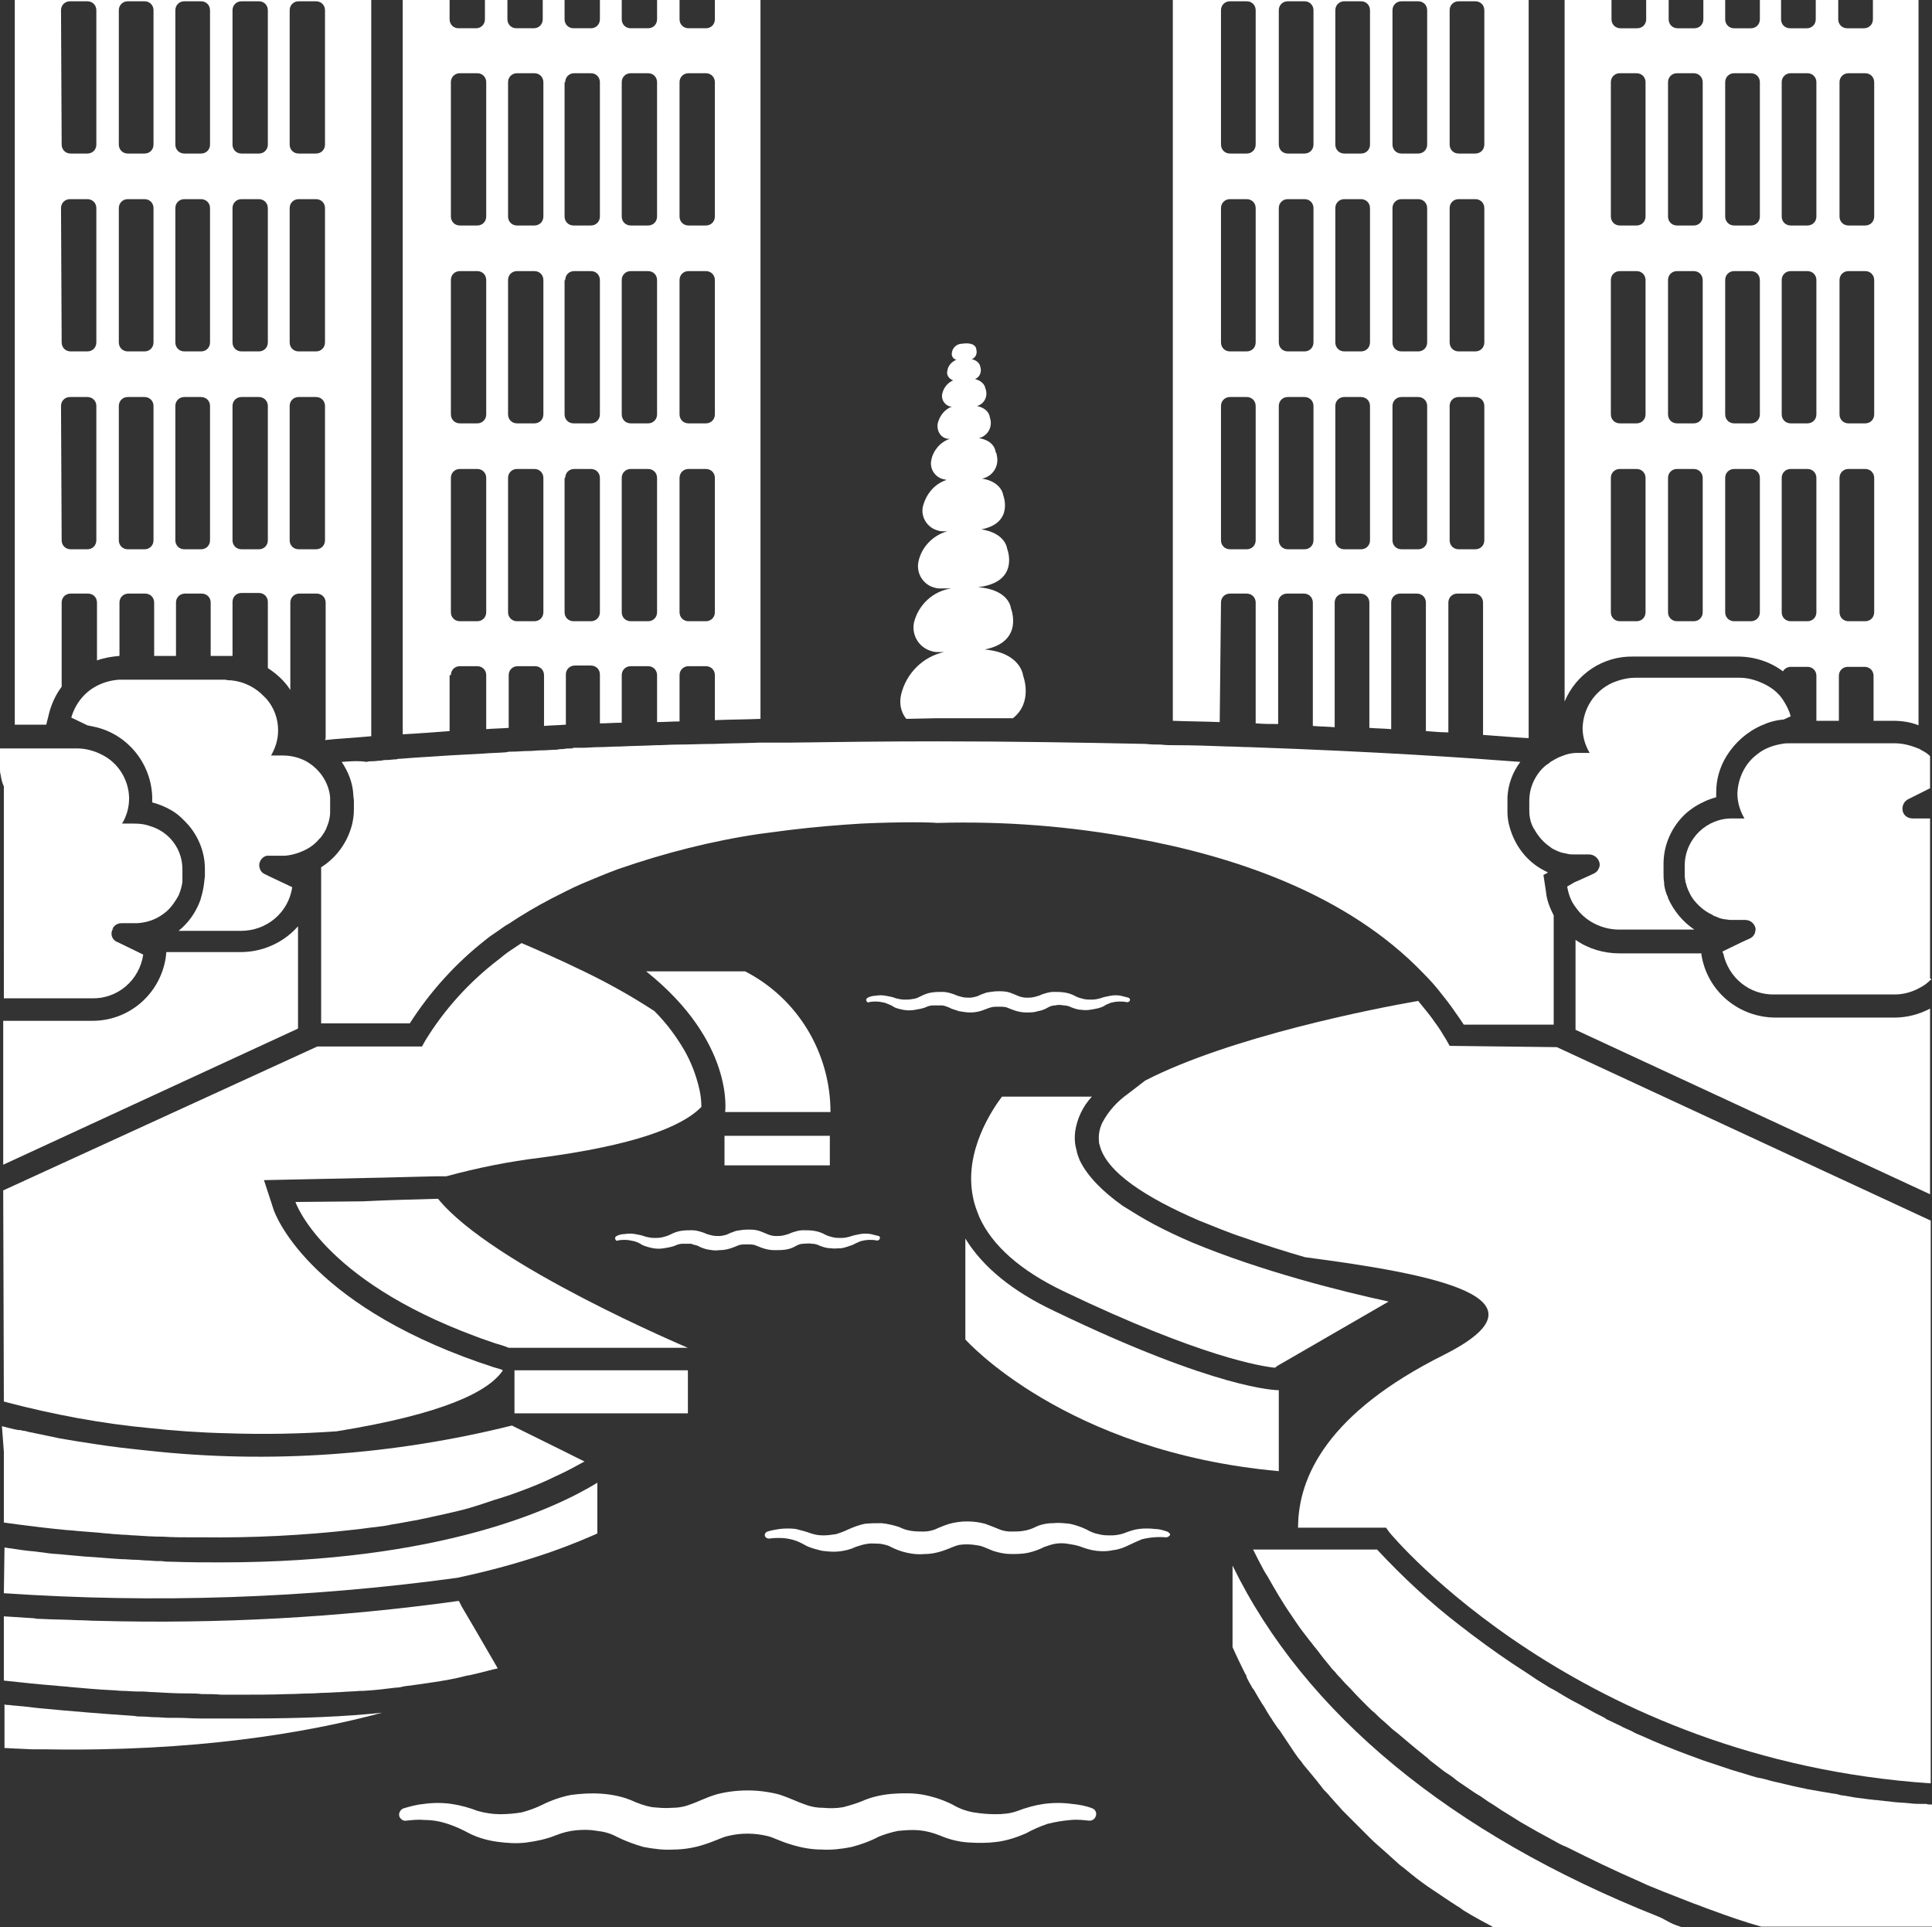 <svg enable-background="new 0 0 300.8 300" viewBox="0 0 300.8 300" xmlns="http://www.w3.org/2000/svg"><rect x="0" y="0" width="300.8" height="300" fill="#333333" stroke="none"/><g fill="#fff"><path d="m 190.1 93.8 c 0 -.8 .6 -1.4 1.4 -1.4 h 2.6 c .8 0 1.4 .6 1.4 1.4 v 18.8 c 1.2 .1 2.4 .1 3.5 .1 v -18.9 c 0 -.8 .6 -1.4 1.4 -1.4 h 2.6 c .8 0 1.4 .6 1.4 1.4 v 19.2 c 1.1 .1 2.3 .1 3.4 .2 v -19.4 c 0 -.8 .6 -1.4 1.4 -1.4 h 2.6 c .8 0 1.4 .6 1.4 1.4 v 19.5 c 1.2 .1 2.3 .1 3.4 .2 v -19.7 c 0 -.8 .6 -1.4 1.4 -1.4 h 2.6 c .8 0 1.4 .6 1.4 1.4 v 20 c 1.2 .1 2.4 .2 3.5 .2 v -20.2 c 0 -.8 .6 -1.4 1.4 -1.4 h 2.6 c .8 0 1.4 .6 1.4 1.4 v 20.6 c 2.8 .2 5.2 .4 7.1 .5 v -114.9 h -55.4 v 112.2 c 2.5 .1 4.9 .1 7.3 .2 z m 35.6 -92.2 c 0 -.8 .6 -1.4 1.4 -1.4 h 2.6 c .8 0 1.4 .6 1.4 1.4 v 20.9 c 0 .8 -.6 1.4 -1.4 1.4 h -2.6 c -.8 0 -1.4 -.6 -1.4 -1.4 z m 0 30.8 c 0 -.8 .6 -1.4 1.4 -1.4 h 2.6 c .8 0 1.4 .6 1.4 1.4 v 20.9 c 0 .8 -.6 1.4 -1.4 1.4 h -2.6 c -.8 0 -1.4 -.6 -1.4 -1.4 z m 0 30.8 c 0 -.8 .6 -1.4 1.4 -1.4 h 2.6 c .8 0 1.4 .6 1.4 1.4 v 20.9 c 0 .8 -.6 1.4 -1.4 1.4 h -2.6 c -.8 0 -1.4 -.6 -1.4 -1.4 z m -8.9 -61.6 c 0 -.8 .6 -1.4 1.4 -1.4 h 2.6 c .8 0 1.4 .6 1.4 1.4 v 20.9 c 0 .8 -.6 1.4 -1.4 1.4 h -2.6 c -.8 0 -1.4 -.6 -1.4 -1.4 z m 0 30.8 c 0 -.8 .6 -1.4 1.4 -1.4 h 2.6 c .8 0 1.4 .6 1.4 1.4 v 20.9 c 0 .8 -.6 1.4 -1.4 1.4 h -2.6 c -.8 0 -1.4 -.6 -1.4 -1.4 z m 0 30.8 c 0 -.8 .6 -1.4 1.4 -1.4 h 2.6 c .8 0 1.4 .6 1.4 1.4 v 20.9 c 0 .8 -.6 1.4 -1.4 1.4 h -2.6 c -.8 0 -1.4 -.6 -1.4 -1.4 z m -8.9 -61.6 c 0 -.8 .6 -1.4 1.4 -1.4 h 2.6 c .8 0 1.4 .6 1.4 1.4 v 20.9 c 0 .8 -.6 1.4 -1.4 1.4 h -2.6 c -.8 0 -1.4 -.6 -1.4 -1.4 z m 0 30.8 c 0 -.8 .6 -1.4 1.4 -1.4 h 2.6 c .8 0 1.4 .6 1.4 1.4 v 20.9 c 0 .8 -.6 1.4 -1.4 1.4 h -2.6 c -.8 0 -1.4 -.6 -1.4 -1.4 z m 0 30.8 c 0 -.8 .6 -1.4 1.4 -1.4 h 2.6 c .8 0 1.4 .6 1.4 1.4 v 20.9 c 0 .8 -.6 1.4 -1.4 1.4 h -2.6 c -.8 0 -1.4 -.6 -1.4 -1.4 z m -8.8 -61.6 c 0 -.8 .6 -1.4 1.4 -1.4 h 2.6 c .8 0 1.4 .6 1.4 1.4 v 20.9 c 0 .8 -.6 1.4 -1.4 1.4 h -2.6 c -.8 0 -1.4 -.6 -1.4 -1.4 z m 0 30.8 c 0 -.8 .6 -1.4 1.4 -1.4 h 2.6 c .8 0 1.4 .6 1.4 1.4 v 20.9 c 0 .8 -.6 1.4 -1.4 1.4 h -2.6 c -.8 0 -1.4 -.6 -1.4 -1.4 z m 0 30.8 c 0 -.8 .6 -1.4 1.4 -1.4 h 2.6 c .8 0 1.4 .6 1.4 1.4 v 20.9 c 0 .8 -.6 1.4 -1.4 1.4 h -2.6 c -.8 0 -1.4 -.6 -1.4 -1.4 z m -9 -61.6 c 0 -.8 .6 -1.4 1.4 -1.4 h 2.6 c .8 0 1.4 .6 1.4 1.4 v 20.9 c 0 .8 -.6 1.4 -1.4 1.4 h -2.6 c -.8 0 -1.4 -.6 -1.4 -1.4 z m 0 30.8 c 0 -.8 .6 -1.4 1.4 -1.4 h 2.6 c .8 0 1.4 .6 1.4 1.4 v 20.9 c 0 .8 -.6 1.4 -1.4 1.4 h -2.6 c -.8 0 -1.4 -.6 -1.4 -1.4 z m 0 30.8 c 0 -.8 .6 -1.4 1.4 -1.4 h 2.6 c .8 0 1.4 .6 1.4 1.4 v 20.9 c 0 .8 -.6 1.4 -1.4 1.4 h -2.6 c -.8 0 -1.4 -.6 -1.4 -1.4 z"/><path d="m 254.3 102.2 h 16.3 c 2.5 0 5 .8 7 2.3 .2 -.4 .7 -.7 1.2 -.7 h 2.6 c .8 0 1.4 .6 1.4 1.4 v 7 h 3.5 v -7 c 0 -.8 .6 -1.4 1.4 -1.4 h 2.6 c .8 0 1.4 .6 1.4 1.4 v 7 h 3.1 c 1.3 0 2.7 .2 3.9 .7 v -112.9 h -7.1 v 3 c 0 .8 -.6 1.4 -1.4 1.4 h -2.6 c -.8 0 -1.4 -.6 -1.4 -1.4 v -3 h -3.5 v 3 c 0 .8 -.6 1.4 -1.4 1.4 h -2.6 c -.8 0 -1.4 -.6 -1.4 -1.4 v -3 h -3.3 v 3 c 0 .8 -.6 1.4 -1.4 1.4 h -2.6 c -.8 0 -1.4 -.6 -1.4 -1.4 v -3 h -3.4 v 3 c 0 .8 -.6 1.4 -1.4 1.4 h -2.6 c -.8 0 -1.4 -.6 -1.4 -1.4 v -3 h -3.5 v 3 c 0 .8 -.6 1.4 -1.4 1.4 h -2.6 c -.8 0 -1.4 -.6 -1.4 -1.4 v -3 h -7.3 v 109.2 c 1.8 -4.3 6 -7.1 10.7 -7 z m 32.1 -89.4 c 0 -.8 .6 -1.4 1.4 -1.4 h 2.6 c .8 0 1.4 .6 1.4 1.4 v 20.9 c 0 .8 -.6 1.4 -1.4 1.4 h -2.6 c -.8 0 -1.4 -.6 -1.4 -1.4 z m 0 30.8 c 0 -.8 .6 -1.4 1.4 -1.4 h 2.6 c .8 0 1.4 .6 1.4 1.4 v 20.9 c 0 .8 -.6 1.4 -1.4 1.4 h -2.6 c -.8 0 -1.4 -.6 -1.4 -1.4 z m 0 30.8 c 0 -.8 .6 -1.4 1.4 -1.4 h 2.6 c .8 0 1.4 .6 1.4 1.4 v 20.9 c 0 .8 -.6 1.4 -1.4 1.4 h -2.6 c -.8 0 -1.4 -.6 -1.4 -1.4 z m -9 -61.6 c 0 -.8 .6 -1.4 1.4 -1.4 h 2.6 c .8 0 1.4 .6 1.4 1.4 v 20.9 c 0 .8 -.6 1.4 -1.4 1.4 h -2.6 c -.8 0 -1.4 -.6 -1.4 -1.4 z m 0 30.8 c 0 -.8 .6 -1.4 1.4 -1.4 h 2.6 c .8 0 1.4 .6 1.4 1.4 v 20.9 c 0 .8 -.6 1.4 -1.4 1.4 h -2.6 c -.8 0 -1.4 -.6 -1.4 -1.4 z m 0 30.8 c 0 -.8 .6 -1.4 1.4 -1.4 h 2.6 c .8 0 1.4 .6 1.4 1.4 v 20.9 c 0 .8 -.6 1.4 -1.4 1.4 h -2.6 c -.8 0 -1.4 -.6 -1.4 -1.4 z m -8.8 -61.6 c 0 -.8 .6 -1.4 1.4 -1.4 h 2.6 c .8 0 1.4 .6 1.4 1.4 v 20.9 c 0 .8 -.6 1.4 -1.4 1.4 h -2.6 c -.8 0 -1.4 -.6 -1.4 -1.4 z m 0 30.8 c 0 -.8 .6 -1.4 1.4 -1.4 h 2.6 c .8 0 1.4 .6 1.4 1.4 v 20.9 c 0 .8 -.6 1.4 -1.4 1.4 h -2.6 c -.8 0 -1.4 -.6 -1.4 -1.4 z m 0 30.8 c 0 -.8 .6 -1.4 1.4 -1.4 h 2.6 c .8 0 1.4 .6 1.4 1.4 v 20.9 c 0 .8 -.6 1.4 -1.4 1.4 h -2.6 c -.8 0 -1.4 -.6 -1.4 -1.4 z m -8.9 -61.6 c 0 -.8 .6 -1.4 1.4 -1.4 h 2.6 c .8 0 1.4 .6 1.4 1.4 v 20.9 c 0 .8 -.6 1.4 -1.4 1.4 h -2.6 c -.8 0 -1.4 -.6 -1.4 -1.4 z m 0 30.8 c 0 -.8 .6 -1.4 1.4 -1.4 h 2.6 c .8 0 1.4 .6 1.4 1.4 v 20.9 c 0 .8 -.6 1.4 -1.4 1.4 h -2.6 c -.8 0 -1.4 -.6 -1.4 -1.4 z m 0 30.8 c 0 -.8 .6 -1.4 1.4 -1.4 h 2.6 c .8 0 1.4 .6 1.4 1.4 v 20.9 c 0 .8 -.6 1.4 -1.4 1.4 h -2.6 c -.8 0 -1.4 -.6 -1.4 -1.4 z m -8.9 -61.6 c 0 -.8 .6 -1.4 1.4 -1.4 h 2.6 c .8 0 1.4 .6 1.4 1.4 v 20.9 c 0 .8 -.6 1.4 -1.4 1.4 h -2.6 c -.8 0 -1.4 -.6 -1.4 -1.4 z m 0 30.8 c 0 -.8 .6 -1.4 1.4 -1.4 h 2.6 c .8 0 1.4 .6 1.4 1.4 v 20.9 c 0 .8 -.6 1.4 -1.4 1.4 h -2.6 c -.8 0 -1.4 -.6 -1.4 -1.4 z m 0 30.8 c 0 -.8 .6 -1.4 1.4 -1.4 h 2.6 c .8 0 1.4 .6 1.4 1.4 v 20.9 c 0 .8 -.6 1.4 -1.4 1.4 h -2.6 c -.8 0 -1.4 -.6 -1.4 -1.4 z"/><path d="m 7.7 110.8 c .4 -1.4 1 -2.7 1.9 -3.9 v -13.1 c 0 -.8 .6 -1.4 1.4 -1.4 h 2.7 c .8 0 1.4 .6 1.4 1.4 v 9 c 1.1 -.4 2.3 -.6 3.5 -.7 v -8.3 c 0 -.8 .6 -1.4 1.4 -1.4 h 2.6 c .8 0 1.4 .6 1.4 1.4 v 8.3 h 3.4 v -8.3 c 0 -.8 .6 -1.4 1.4 -1.4 h 2.6 c .8 0 1.4 .6 1.4 1.4 v 8.3 h 2.5 .9 v -8.4 c 0 -.8 .6 -1.4 1.4 -1.4 h 2.7 c .8 0 1.4 .6 1.4 1.4 v 10.3 c 1.4 .9 2.6 2 3.5 3.4 v -13.6 c 0 -.8 .6 -1.4 1.4 -1.4 h 2.7 c .8 0 1.4 .6 1.4 1.4 v 20.9 c 0 .2 0 .3 -.1 .5 1.6 -.2 4 -.3 7.2 -.6 v -114.6 h -55.5 v 112.8 h 4.9 z m 37.4 -109.2 c 0 -.8 .6 -1.4 1.4 -1.4 h 2.7 c .8 0 1.4 .6 1.4 1.4 v 20.9 c 0 .8 -.6 1.4 -1.4 1.4 h -2.7 c -.8 0 -1.4 -.6 -1.4 -1.4 z m 0 30.8 c 0 -.8 .6 -1.4 1.4 -1.4 h 2.7 c .8 0 1.4 .6 1.4 1.4 v 20.9 c 0 .8 -.6 1.4 -1.4 1.4 h -2.7 c -.8 0 -1.4 -.6 -1.4 -1.4 z m 0 30.8 c 0 -.8 .6 -1.4 1.4 -1.4 h 2.7 c .8 0 1.4 .6 1.4 1.4 v 20.9 c 0 .8 -.6 1.4 -1.4 1.4 h -2.7 c -.8 0 -1.4 -.6 -1.4 -1.4 z m -8.9 -61.6 c 0 -.8 .6 -1.4 1.4 -1.4 h 2.7 c .8 0 1.4 .6 1.4 1.4 v 20.9 c 0 .8 -.6 1.4 -1.4 1.4 h -2.7 c -.8 0 -1.4 -.6 -1.4 -1.4 z m 0 30.8 c 0 -.8 .6 -1.4 1.4 -1.4 h 2.7 c .8 0 1.4 .6 1.4 1.4 v 20.9 c 0 .8 -.6 1.4 -1.4 1.4 h -2.7 c -.8 0 -1.4 -.6 -1.4 -1.4 z m 0 30.8 c 0 -.8 .6 -1.4 1.4 -1.4 h 2.7 c .8 0 1.4 .6 1.4 1.4 v 20.9 c 0 .8 -.6 1.4 -1.4 1.4 h -2.7 c -.8 0 -1.4 -.6 -1.4 -1.4 z m -8.9 -61.6 c 0 -.8 .6 -1.4 1.4 -1.4 h 2.6 c .8 0 1.4 .6 1.4 1.4 v 20.9 c 0 .8 -.6 1.4 -1.4 1.4 h -2.6 c -.8 0 -1.4 -.6 -1.4 -1.4 z m 0 30.8 c 0 -.8 .6 -1.4 1.4 -1.4 h 2.6 c .8 0 1.4 .6 1.4 1.4 v 20.9 c 0 .8 -.6 1.4 -1.4 1.4 h -2.6 c -.8 0 -1.4 -.6 -1.4 -1.4 z m 0 30.8 c 0 -.8 .6 -1.4 1.4 -1.4 h 2.6 c .8 0 1.4 .6 1.4 1.4 v 20.9 c 0 .8 -.6 1.4 -1.4 1.4 h -2.6 c -.8 0 -1.4 -.6 -1.4 -1.4 z m -8.8 -61.6 c 0 -.8 .6 -1.4 1.4 -1.4 h 2.6 c .8 0 1.4 .6 1.4 1.4 v 20.9 c 0 .8 -.6 1.4 -1.4 1.4 h -2.6 c -.8 0 -1.4 -.6 -1.4 -1.4 z m 0 30.8 c 0 -.8 .6 -1.4 1.4 -1.4 h 2.6 c .8 0 1.4 .6 1.4 1.4 v 20.9 c 0 .8 -.6 1.4 -1.4 1.4 h -2.6 c -.8 0 -1.4 -.6 -1.4 -1.4 z m 0 30.8 c 0 -.8 .6 -1.4 1.4 -1.4 h 2.6 c .8 0 1.4 .6 1.4 1.4 v 20.9 c 0 .8 -.6 1.4 -1.4 1.4 h -2.6 c -.8 0 -1.4 -.6 -1.4 -1.4 z m -9 -61.6 c 0 -.8 .6 -1.4 1.4 -1.4 h 2.7 c .8 0 1.4 .6 1.4 1.4 v 20.9 c 0 .8 -.6 1.4 -1.4 1.4 h -2.6 c -.8 0 -1.4 -.6 -1.4 -1.4 z m 0 30.8 c 0 -.8 .6 -1.4 1.4 -1.4 h 2.7 c .8 0 1.4 .6 1.4 1.4 v 20.9 c 0 .8 -.6 1.4 -1.4 1.4 h -2.6 c -.8 0 -1.4 -.6 -1.4 -1.4 z m 0 30.8 c 0 -.8 .6 -1.4 1.4 -1.4 h 2.7 c .8 0 1.4 .6 1.4 1.4 v 20.9 c 0 .8 -.6 1.4 -1.4 1.4 h -2.6 c -.8 0 -1.4 -.6 -1.4 -1.4 z"/><path d="m 70.2 105.1 c 0 -.8 .6 -1.4 1.4 -1.4 h 2.7 c .8 0 1.4 .6 1.4 1.4 v 8.4 c 1.1 -.1 2.3 -.1 3.5 -.2 v -8.2 c 0 -.8 .6 -1.4 1.4 -1.4 h 2.7 c .8 0 1.4 .6 1.4 1.4 v 7.9 c 1.1 -.1 2.2 -.1 3.4 -.2 v -7.8 c 0 -.8 .6 -1.4 1.4 -1.4 h 2.5 c .8 0 1.4 .6 1.4 1.4 v 7.6 c 1.1 0 2.2 -.1 3.4 -.1 v -7.4 c 0 -.8 .6 -1.4 1.4 -1.4 h 2.7 c .8 0 1.4 .6 1.4 1.4 v 7.3 c 1.1 0 2.3 -.1 3.5 -.1 v -7.2 c 0 -.8 .6 -1.4 1.4 -1.4 h 2.7 c .8 0 1.4 .6 1.4 1.4 v 7 c 2.3 -.1 4.7 -.1 7.1 -.2 v -111.9 h -7.1 v 3 c 0 .8 -.6 1.4 -1.4 1.4 h -2.7 c -.8 0 -1.4 -.6 -1.4 -1.4 v -3 h -3.5 v 3 c 0 .8 -.6 1.4 -1.4 1.4 h -2.7 c -.8 0 -1.4 -.6 -1.4 -1.4 v -3 h -3.4 v 3 c 0 .8 -.6 1.4 -1.4 1.4 h -2.7 c -.8 0 -1.4 -.6 -1.4 -1.4 v -3 h -3.4 v 3 c 0 .8 -.6 1.4 -1.4 1.4 h -2.7 c -.8 0 -1.4 -.6 -1.4 -1.4 v -3 h -3.5 v 3 c 0 .8 -.6 1.4 -1.4 1.4 h -2.7 c -.8 0 -1.4 -.6 -1.4 -1.4 v -3 h -7.3 v 114.3 c 2.2 -.1 4.6 -.3 7.3 -.5 v -8.7 z m 35.6 -92.3 c 0 -.8 .6 -1.4 1.4 -1.4 h 2.7 c .8 0 1.4 .6 1.4 1.4 v 20.9 c 0 .8 -.6 1.4 -1.4 1.4 h -2.7 c -.8 0 -1.4 -.6 -1.4 -1.4 z m 0 30.8 c 0 -.8 .6 -1.4 1.4 -1.4 h 2.7 c .8 0 1.4 .6 1.4 1.4 v 20.9 c 0 .8 -.6 1.4 -1.4 1.4 h -2.7 c -.8 0 -1.4 -.6 -1.4 -1.4 z m 0 30.8 c 0 -.8 .6 -1.4 1.4 -1.4 h 2.7 c .8 0 1.4 .6 1.4 1.4 v 20.9 c 0 .8 -.6 1.4 -1.4 1.4 h -2.7 c -.8 0 -1.4 -.6 -1.4 -1.4 z m -9 -61.6 c 0 -.8 .6 -1.4 1.4 -1.4 h 2.7 c .8 0 1.4 .6 1.4 1.4 v 20.9 c 0 .8 -.6 1.4 -1.4 1.4 h -2.7 c -.8 0 -1.4 -.6 -1.4 -1.4 z m 0 30.8 c 0 -.8 .6 -1.4 1.4 -1.4 h 2.7 c .8 0 1.4 .6 1.4 1.4 v 20.9 c 0 .8 -.6 1.4 -1.4 1.4 h -2.7 c -.8 0 -1.4 -.6 -1.4 -1.4 z m 0 30.8 c 0 -.8 .6 -1.4 1.4 -1.4 h 2.7 c .8 0 1.4 .6 1.4 1.4 v 20.9 c 0 .8 -.6 1.4 -1.4 1.4 h -2.7 c -.8 0 -1.4 -.6 -1.4 -1.4 z m -8.8 -61.6 c 0 -.8 .6 -1.4 1.4 -1.4 h 2.6 c .8 0 1.4 .6 1.4 1.4 v 20.9 c 0 .8 -.6 1.4 -1.4 1.4 h -2.7 c -.8 0 -1.4 -.6 -1.4 -1.4 v -20.9 z m 0 30.8 c 0 -.8 .6 -1.4 1.4 -1.4 h 2.6 c .8 0 1.4 .6 1.4 1.4 v 20.9 c 0 .8 -.6 1.4 -1.4 1.4 h -2.7 c -.8 0 -1.4 -.6 -1.4 -1.4 v -20.9 z m 0 30.8 c 0 -.8 .6 -1.4 1.4 -1.4 h 2.6 c .8 0 1.4 .6 1.4 1.4 v 20.9 c 0 .8 -.6 1.4 -1.4 1.4 h -2.7 c -.8 0 -1.4 -.6 -1.4 -1.4 v -20.9 z m -8.9 -61.6 c 0 -.8 .6 -1.4 1.4 -1.4 h 2.7 c .8 0 1.4 .6 1.4 1.4 v 20.9 c 0 .8 -.6 1.4 -1.4 1.4 h -2.7 c -.8 0 -1.4 -.6 -1.4 -1.4 z m 0 30.8 c 0 -.8 .6 -1.4 1.4 -1.4 h 2.7 c .8 0 1.4 .6 1.4 1.4 v 20.9 c 0 .8 -.6 1.4 -1.4 1.4 h -2.7 c -.8 0 -1.4 -.6 -1.4 -1.4 z m 0 30.8 c 0 -.8 .6 -1.4 1.4 -1.4 h 2.7 c .8 0 1.4 .6 1.4 1.4 v 20.9 c 0 .8 -.6 1.4 -1.4 1.4 h -2.7 c -.8 0 -1.4 -.6 -1.4 -1.4 z m -8.9 -61.6 c 0 -.8 .6 -1.4 1.4 -1.4 h 2.7 c .8 0 1.4 .6 1.4 1.4 v 20.9 c 0 .8 -.6 1.4 -1.4 1.4 h -2.7 c -.8 0 -1.4 -.6 -1.4 -1.4 z m 0 30.8 c 0 -.8 .6 -1.4 1.4 -1.4 h 2.7 c .8 0 1.4 .6 1.4 1.4 v 20.9 c 0 .8 -.6 1.4 -1.4 1.4 h -2.7 c -.8 0 -1.4 -.6 -1.4 -1.4 z m 0 30.8 c 0 -.8 .6 -1.4 1.4 -1.4 h 2.7 c .8 0 1.4 .6 1.4 1.4 v 20.9 c 0 .8 -.6 1.4 -1.4 1.4 h -2.7 c -.8 0 -1.4 -.6 -1.4 -1.4 z"/><path d="m 225.7 162.8 l -.5 -.9 c -.6 -1 -1.2 -2 -1.9 -2.9 -.4 -.6 -.8 -1.1 -1.2 -1.6 s -.9 -1.1 -1.3 -1.6 c -6.9 1.2 -29.3 5.6 -42.5 12.4 l -2.6 2 c -1.7 1.2 -3.1 2.7 -4.1 4.6 -.4 .9 -.6 1.8 -.5 2.8 0 .2 0 .4 .1 .6 1 4.3 7.4 8.3 15.5 11.8 2.3 .9 4.6 1.9 7.1 2.7 3.1 1.1 6.3 2.1 9.4 3 19.9 2.6 39.3 6.3 21.6 15.2 -18 9 -22.7 18.9 -22.7 26.9 h 13.7 l .5 .7 c .3 .4 29.4 35.4 84.3 39.1 v -87.6 l -58.2 -27 z"/><path d="m .6 218.2 h .2 l .3 .1 c 7.3 1.9 14.7 3.3 22.2 4 3.7 .4 7.7 .7 12 .8 5.7 .2 11.4 .1 17.1 -.3 16.7 -2.7 23.7 -6.2 25.9 -9.5 l -.2 -.1 c -.5 -.2 -1.1 -.3 -1.6 -.5 -.6 -.2 -1.2 -.4 -1.8 -.6 -27 -9.4 -31.9 -23.2 -32.1 -23.8 l -1.5 -4.6 4.8 -.1 14.1 -.3 3.9 -.1 4.1 -.1 h 1.5 c 4.8 -1.3 9.7 -2.3 14.7 -2.9 14.3 -1.9 21.9 -4.7 25 -7.9 0 -.9 -.1 -1.8 -.3 -2.7 -.5 -2.2 -1.3 -4.3 -2.4 -6.2 -1.3 -2.2 -2.8 -4.2 -4.6 -6 -3.5 -2.3 -7.1 -4.3 -10.8 -6.1 -4.1 -2 -7.8 -3.6 -9.9 -4.5 -.6 .4 -1.2 .8 -1.8 1.2 s -1.1 .8 -1.7 1.3 c -4.6 3.5 -8.5 7.8 -11.5 12.7 l -.5 .9 h -16.3 l -48.9 22.4 z"/><path d="m 145.8 111.8 h 11.9 c 3.2 -2.5 1.6 -6.6 1.6 -6.6 s -.3 -3.6 -6 -4.1 c 6.2 -1.2 4.1 -6.4 4.1 -6.4 s -.2 -2.9 -5.1 -3.3 c 6.6 -.8 4.5 -6 4.5 -6 s -.2 -2.4 -4 -3 c 5.1 -1 3.4 -5.3 3.4 -5.3 s -.2 -2.1 -3.3 -2.6 c 1.6 -.3 2.7 -1.9 2.3 -3.6 0 -.2 -.1 -.4 -.2 -.6 0 0 -.1 -1.7 -2.6 -2.1 1.3 -.3 2.1 -1.6 1.8 -2.9 0 -.1 -.1 -.3 -.1 -.4 0 0 -.1 -1.3 -2 -1.7 1.1 -.3 1.7 -1.4 1.4 -2.5 0 -.1 -.1 -.2 -.1 -.3 0 0 -.1 -1 -1.6 -1.4 .8 -.3 1.1 -1.2 .8 -2 0 0 -.1 -.8 -1.3 -1.1 .6 -.2 .9 -.9 .7 -1.5 0 0 0 0 0 -.1 0 0 -.1 -1.1 -2.2 -.8 -.8 0 -1.5 .6 -1.6 1.4 -.1 .5 .2 1 .7 1.1 -.7 .3 -1.3 .9 -1.4 1.7 -.2 .7 .3 1.3 .9 1.5 -.9 .4 -1.5 1.2 -1.7 2.1 s .4 1.8 1.3 2 h .2 c -1.1 .4 -1.9 1.4 -2.2 2.6 -.2 1.1 .4 2.2 1.5 2.4 h .4 c -1.5 .5 -2.6 1.8 -2.9 3.3 -.3 1.4 .6 2.7 1.9 3 .2 0 .3 .1 .5 .1 -1.9 .6 -3.2 2.2 -3.7 4.1 -.4 1.7 .7 3.4 2.4 3.8 .3 .1 .5 .1 .8 .1 h .6 c -2.2 .6 -4 2.4 -4.5 4.7 -.4 1.9 .8 3.7 2.6 4.1 .3 .1 .6 .1 .9 .1 h 1.6 c -2.8 .4 -5.1 2.5 -5.8 5.3 -.4 2 .8 4 2.9 4.5 .3 .1 .6 .1 1 .1 h .8 c -3.3 .7 -5.9 3.3 -6.7 6.6 -.3 1.3 -.1 2.7 .8 3.8 z"/><path d="m 53.2 118.6 c 1 1.5 1.7 3.2 1.8 5 0 .4 .1 .7 .1 1.1 v 1.3 c 0 .8 -.1 1.6 -.3 2.4 -.7 2.7 -2.4 5.1 -4.8 6.6 v 24.3 h 13.8 c 3.2 -5 7.2 -9.4 11.8 -13 .6 -.5 1.2 -.9 1.8 -1.3 s 1.2 -.9 1.8 -1.2 c 2.1 -1.4 4.3 -2.7 6.6 -3.9 1.6 -.8 3.1 -1.6 4.7 -2.3 1.9 -.8 3.8 -1.6 5.7 -2.3 7.2 -2.5 14.6 -4.4 22.1 -5.5 .8 -.1 1.5 -.2 2.3 -.3 s 1.5 -.2 2.3 -.3 c 4.1 -.5 7.9 -.8 11.2 -1 6.4 -.3 10.9 -.2 11.8 -.1 10.4 -.3 20.7 .5 30.9 2.4 15.3 2.8 32.9 8.6 44.8 21 1 1 2 2.1 2.9 3.3 1 1.2 1.9 2.5 2.8 3.8 .2 .3 .4 .6 .6 .9 h 14 v -17 c -.6 -1.2 -1.1 -2.4 -1.2 -3.7 l -.4 -2.6 .4 -.2 .3 -.2 c -.2 -.1 -.4 -.2 -.6 -.3 -2.7 -1.4 -4.6 -3.9 -5.4 -6.9 -.2 -.7 -.3 -1.5 -.3 -2.2 0 -.1 0 -.2 0 -.3 v -1.3 c 0 -.2 0 -.5 0 -.7 .1 -2 .8 -3.9 2 -5.5 -7.8 -.6 -22.1 -1.6 -42.2 -2.3 -1.1 0 -2.2 -.1 -3.4 -.1 -2.6 -.1 -5.3 -.2 -8.1 -.2 -.7 0 -1.5 0 -2.3 -.1 -.8 0 -1.5 0 -2.3 -.1 -9.9 -.2 -20.7 -.4 -32.6 -.4 -8.1 0 -15.8 .1 -23 .2 -.8 0 -1.5 0 -2.3 0 s -1.5 0 -2.3 0 c -2.4 .1 -4.8 .1 -7.1 .2 -1.9 0 -3.7 .1 -5.5 .1 -1.2 0 -2.3 .1 -3.5 .1 -1.9 .1 -3.7 .1 -5.5 .2 -1.2 0 -2.3 .1 -3.4 .1 -.8 0 -1.7 .1 -2.5 .1 h -1.3 c -.1 0 -.2 0 -.3 .1 -.5 0 -.9 0 -1.4 .1 -.3 0 -.6 0 -1 .1 -.8 0 -1.6 .1 -2.3 .1 h -.1 c -.6 0 -1.3 .1 -1.9 .1 -.9 0 -1.8 .1 -2.6 .1 -.3 0 -.7 0 -1 .1 -1.2 .1 -2.4 .1 -3.5 .2 -1.9 .1 -3.7 .2 -5.5 .3 -2.7 .2 -5.1 .3 -7.3 .5 -.3 0 -.5 0 -.8 .1 -.5 0 -1 .1 -1.5 .1 -.3 0 -.5 0 -.8 .1 -.5 0 -1 .1 -1.5 .1 -.3 0 -.5 0 -.8 .1 -1.2 -.2 -2.7 -.1 -3.9 0 z"/><path d="m 25.8 149.1 c -.9 5.7 -5.8 9.9 -11.6 9.8 h -13.7 v 22.4 l 45.7 -21.1 .2 -.1 v -15.9 c -.1 .1 -.1 .1 -.2 .2 -2.2 2.4 -5.4 3.8 -8.7 3.8 h -11.6 z"/><path d="m 31.7 138 c -.1 .7 -.3 1.4 -.5 2.1 -.7 1.9 -1.8 3.5 -3.4 4.8 h 9.7 c 4 0 7.4 -2.8 8 -6.8 l -3.6 -1.7 -.6 -.3 c -.5 -.2 -.8 -.6 -.9 -1.1 -.2 -.8 .4 -1.7 1.2 -1.8 h .4 2.4 c 1.2 -.1 2.4 -.5 3.5 -1.1 .7 -.4 1.3 -.9 1.8 -1.5 l .2 -.2 c .4 -.5 .8 -1.1 1 -1.7 .3 -.7 .5 -1.5 .5 -2.3 0 -.1 0 -.2 0 -.3 v -1.3 c 0 -.2 0 -.4 0 -.7 -.2 -2.2 -1.5 -4.2 -3.4 -5.4 -.6 -.4 -1.2 -.6 -1.8 -.8 -.7 -.2 -1.4 -.3 -2.2 -.3 h -1.8 c .7 -1.2 1.1 -2.5 1.1 -3.9 0 -1.8 -.6 -3.5 -1.8 -4.9 -.1 -.1 -.2 -.2 -.3 -.3 -1.4 -1.5 -3.2 -2.4 -5.2 -2.6 -.3 0 -.6 0 -.9 -.1 h -16.1 c -.2 0 -.4 0 -.5 0 -1.2 .1 -2.4 .4 -3.5 1 -1.9 1 -3.3 2.8 -3.9 4.9 l 2.5 1.2 c .5 .1 .9 .2 1.4 .3 2 .5 3.8 1.5 5.3 3 2.1 2.1 3.3 4.9 3.4 7.8 v .2 .7 c 1.1 .3 2.1 .7 3.1 1.3 s 1.8 1.4 2.6 2.3 c 1.6 1.9 2.5 4.3 2.5 6.7 v 1.3 c -.1 .5 -.1 1 -.2 1.5 z"/><path d="m .6 148.6 v 6.8 h 13.7 c 4 .1 7.4 -2.8 8 -6.8 l -.6 -.3 -3.5 -1.7 c -.1 0 -.2 -.1 -.2 -.1 -.6 -.4 -.8 -1.1 -.5 -1.8 l .2 -.1 h -.2 c .3 -.6 .8 -.9 1.5 -.9 h 1.6 .8 c 1.7 -.1 3.2 -.7 4.5 -1.8 .8 -.7 1.4 -1.6 1.9 -2.5 .3 -.7 .5 -1.4 .6 -2.1 0 -.2 0 -.5 0 -.7 v -1.3 c 0 -3.1 -2 -5.8 -5 -6.7 -.8 -.3 -1.6 -.4 -2.5 -.4 h -1.9 c .4 -.6 .6 -1.2 .8 -1.8 .2 -.7 .3 -1.4 .3 -2.1 0 -.1 0 -.1 0 -.2 -.1 -2.7 -1.6 -5.2 -4 -6.5 -1.3 -.7 -2.7 -1.1 -4.1 -1.1 h -12 v 3.2 c 0 .3 0 .6 .1 .9 .1 .6 .2 1.2 .5 1.8 z"/><path d="m 276.5 158.4 c -5.8 0 -10.7 -4.1 -11.6 -9.8 v -.2 h -12.8 c -2.4 0 -4.8 -.7 -6.8 -2.1 v 14 l 55.2 25.6 v -28.9 c -1.7 .9 -3.6 1.4 -5.6 1.4 z"/><path d="m 238.1 124.7 v 1.2 c 0 .5 0 .9 .1 1.4 .1 .7 .4 1.4 .8 2 .6 1 1.4 1.9 2.3 2.5 .1 .1 .3 .2 .4 .3 .6 .3 1.2 .6 1.8 .7 .2 0 .4 .1 .5 .1 .3 .1 .7 .1 1 .1 h .6 1.8 c .7 0 1.4 .5 1.6 1.2 .1 .3 .1 .7 -.1 1 -.1 .3 -.3 .5 -.6 .7 l -.2 .1 -2.4 1.1 -.5 .2 -1.2 .7 c .2 1.2 .6 2.3 1.3 3.2 1.5 2.2 4.1 3.5 6.8 3.5 h 11.7 c -1.8 -1.2 -3.2 -2.9 -4.1 -4.9 v -.1 c -.3 -.6 -.5 -1.3 -.6 -2 0 -.1 0 -.2 0 -.3 -.1 -.5 -.1 -1.1 -.1 -1.6 v -1.3 c 0 -2.7 1 -5.2 2.8 -7.2 1 -1.1 2.2 -1.9 3.5 -2.5 .6 -.3 1.2 -.5 1.9 -.7 0 -.2 0 -.5 0 -.7 0 -2 .5 -3.9 1.6 -5.7 1.3 -2.1 3.2 -3.8 5.5 -4.8 1.1 -.5 2.2 -.8 3.4 -.9 l 1.1 -.5 c -.2 -.8 -.6 -1.6 -1.1 -2.4 -.8 -1.3 -2 -2.2 -3.4 -2.8 -1.1 -.5 -2.3 -.8 -3.4 -.8 h -16.3 c -1.2 0 -2.4 .3 -3.6 .8 -2.8 1.3 -4.5 4 -4.6 7 0 1.4 .4 2.7 1.1 3.9 h -1.8 c -.1 0 -.1 0 -.2 0 -.6 0 -1.2 .1 -1.8 .3 -.3 .1 -.5 .2 -.8 .3 -.5 .2 -1 .5 -1.5 .8 0 0 -.1 0 -.1 .1 -.2 .2 -.5 .3 -.7 .5 -.6 .5 -1.1 1.1 -1.5 1.8 -.7 1.2 -1 2.4 -1 3.7 z"/><path d="m 295 115.7 h -16.3 c -.4 0 -.9 0 -1.3 .1 -1.2 .2 -2.4 .6 -3.4 1.3 -.1 .1 -.3 .2 -.4 .3 -1.9 1.4 -3 3.7 -3.1 6.1 0 1.4 .4 2.7 1.1 3.9 h -1.8 c -4 -.1 -7.4 3.1 -7.5 7.2 v 1.3 c 0 .4 0 .8 .1 1.2 0 .1 0 .3 .1 .4 .1 .6 .4 1.2 .7 1.8 .1 .2 .2 .3 .3 .5 .8 1.1 1.8 2 3.1 2.6 0 0 .1 0 .1 .1 l 1 .4 c .5 .2 1.1 .2 1.6 .3 h 2.4 c .8 0 1.4 .5 1.6 1.2 0 .1 .1 .3 0 .4 0 .6 -.4 1.1 -.9 1.3 l -1.1 .5 -3.1 1.5 c 0 .1 0 .2 .1 .3 .8 3.8 4.1 6.5 8 6.4 h 18.7 c 1.4 0 2.8 -.4 4 -1.1 .6 -.3 1.1 -.7 1.5 -1.1 .1 -.1 .2 -.1 .2 -.2 l -.2 -.1 v -24.9 h -2.7 c -.9 0 -1.6 -.6 -1.6 -1.5 0 -.6 .3 -1.2 .9 -1.5 l 1.8 -.9 1.6 -.8 v -5 c -.3 -.3 -.7 -.6 -1.1 -.8 -.2 -.1 -.4 -.2 -.5 -.3 -1.2 -.5 -2.5 -.9 -3.9 -.9 z"/><path d="m 170.1 281.5 c -1 -.4 -2.1 -.6 -3.2 -.7 -1.4 -.2 -2.9 -.2 -4.4 0 -1.4 .2 -2.8 .6 -4.1 1.1 -1.1 .4 -2.2 .5 -3.4 .5 s -2.3 -.1 -3.5 -.3 c -1.1 -.2 -2.2 -.6 -3.2 -1.2 -1.4 -.7 -2.9 -1.2 -4.4 -1.5 s -3.1 -.3 -4.6 -.2 c -1.6 .1 -3.2 .4 -4.7 1 -1.1 .5 -2.2 .8 -3.3 1.1 -1.1 .2 -2.1 .2 -3.2 .1 -1 0 -2 -.2 -3 -.6 -.9 -.3 -2.3 -1 -3.9 -1.5 -1.6 -.4 -3.2 -.6 -4.8 -.6 s -3.3 .2 -4.8 .6 c -1.7 .5 -3 1.2 -3.9 1.5 -1 .4 -2 .6 -3 .6 -1.1 .1 -2.1 0 -3.2 -.1 -1.1 -.2 -2.2 -.6 -3.3 -1.1 -1.5 -.6 -3.1 -.9 -4.7 -1 -1.5 -.1 -3.1 0 -4.6 .2 -1.5 .3 -3 .8 -4.4 1.5 -1 .5 -2.1 .9 -3.2 1.2 -1.1 .2 -2.3 .3 -3.5 .3 -1.1 0 -2.3 -.2 -3.4 -.5 -1.3 -.5 -2.7 -.9 -4.1 -1.1 s -2.9 -.2 -4.3 0 c -1.1 .1 -2.2 .4 -3.2 .7 -.5 .2 -.8 .8 -.6 1.3 .2 .4 .6 .7 1.1 .6 .9 -.1 1.9 -.2 2.8 -.1 1.2 0 2.4 .2 3.6 .6 s 2.3 .9 3.4 1.5 c 1.4 .7 2.9 1.1 4.4 1.3 s 3 .3 4.5 .1 3 -.5 4.5 -1.1 c 1 -.4 2.1 -.7 3.2 -.8 s 2.2 -.1 3.3 .1 c 1 .1 2.1 .4 3 .9 1.4 .7 2.8 1.2 4.2 1.6 1.6 .3 3.1 .5 4.7 .4 1.6 0 3.3 -.3 4.8 -.8 1.6 -.5 2.7 -1.1 3.6 -1.3 2 -.5 4.1 -.5 6.2 0 .9 .2 1.9 .8 3.6 1.3 1.6 .5 3.2 .8 4.8 .8 1.6 .1 3.2 -.1 4.7 -.4 1.5 -.4 2.9 -.9 4.2 -1.6 1 -.4 2 -.7 3 -.9 1.1 -.1 2.2 -.2 3.3 -.1 s 2.2 .4 3.2 .8 c 1.4 .6 2.9 1 4.5 1.1 1.5 .1 3 .1 4.5 -.1 s 3 -.7 4.4 -1.3 c 1.1 -.6 2.2 -1.1 3.4 -1.5 1.2 -.3 2.4 -.5 3.6 -.6 .9 -.1 1.9 0 2.8 .1 h .2 c .4 0 .8 -.3 .9 -.7 .2 -.4 0 -1 -.5 -1.2 z"/><path d="m 108.6 193.9 c .5 .3 1.1 .5 1.6 .6 .6 .1 1.2 .2 1.8 .1 .6 0 1.2 -.1 1.8 -.3 s 1 -.4 1.3 -.5 c .4 -.1 .8 -.1 1.2 -.1 s .8 0 1.2 .1 c .3 .1 .7 .3 1.3 .5 s 1.2 .3 1.8 .3 1.2 0 1.8 -.1 1.1 -.3 1.6 -.6 c .4 -.2 .7 -.3 1.1 -.3 s .8 -.1 1.3 0 c .4 0 .8 .1 1.2 .3 .5 .2 1.1 .4 1.7 .4 .6 .1 1.1 0 1.7 0 .6 -.1 1.1 -.3 1.7 -.5 .4 -.2 .8 -.4 1.3 -.6 .4 -.1 .9 -.2 1.4 -.2 .4 0 .7 0 1.1 .1 h .1 c .2 0 .4 -.2 .4 -.4 s -.1 -.3 -.2 -.3 c -.4 -.1 -.8 -.2 -1.2 -.3 -.6 -.1 -1.1 -.1 -1.7 0 -.5 .1 -1.1 .2 -1.6 .4 -.4 .1 -.8 .2 -1.3 .2 -.4 0 -.9 0 -1.3 -.1 s -.8 -.2 -1.2 -.4 c -.5 -.3 -1.1 -.5 -1.7 -.6 s -1.2 -.1 -1.8 -.1 -1.2 .2 -1.8 .4 c -.4 .2 -.8 .3 -1.2 .4 s -.8 .1 -1.2 .1 -.8 -.1 -1.1 -.2 -.9 -.4 -1.5 -.6 -1.2 -.2 -1.8 -.2 -1.2 .1 -1.8 .2 c -.6 .2 -1.1 .4 -1.5 .6 -.4 .1 -.8 .2 -1.1 .2 -.4 0 -.8 0 -1.2 -.1 s -.8 -.2 -1.2 -.4 c -.6 -.2 -1.2 -.4 -1.8 -.4 s -1.2 0 -1.8 .1 -1.1 .3 -1.7 .6 c -.4 .2 -.8 .3 -1.2 .4 s -.9 .1 -1.3 .1 -.9 -.1 -1.3 -.2 c -.5 -.2 -1 -.3 -1.6 -.4 -.5 -.1 -1.1 -.1 -1.7 0 -.4 0 -.8 .1 -1.2 .3 -.2 .1 -.3 .3 -.2 .5 s .2 .3 .4 .2 c .4 -.1 .7 -.1 1.1 -.1 .5 0 .9 .1 1.4 .2 .4 .1 .9 .3 1.3 .6 .5 .2 1.1 .4 1.7 .5 s 1.1 .1 1.7 0 1.2 -.2 1.7 -.4 c .4 -.2 .8 -.3 1.2 -.3 h 1.3 c .2 .1 .6 .2 1 .3 z"/><path d="m 172.9 156.1 c .4 -.1 .9 -.2 1.4 -.2 .4 0 .7 0 1.1 .1 h .1 c .2 0 .3 -.1 .4 -.2 .1 -.2 0 -.4 -.2 -.5 -.4 -.1 -.8 -.2 -1.2 -.3 -.5 -.1 -1.1 -.1 -1.6 0 s -1.1 .2 -1.6 .4 c -.4 .1 -.8 .2 -1.3 .2 -.4 0 -.9 0 -1.3 -.1 s -.8 -.2 -1.2 -.4 c -.5 -.3 -1.1 -.5 -1.7 -.6 s -1.2 -.1 -1.8 -.1 -1.2 .2 -1.8 .4 c -.4 .2 -.8 .3 -1.2 .4 s -.8 .1 -1.2 .1 -.8 -.1 -1.1 -.2 -.9 -.4 -1.5 -.6 -1.2 -.2 -1.8 -.2 -1.2 .1 -1.8 .2 c -.6 .2 -1.1 .4 -1.5 .6 -.4 .1 -.8 .2 -1.1 .2 -.4 0 -.8 0 -1.2 -.1 s -.8 -.2 -1.2 -.4 c -.6 -.2 -1.2 -.4 -1.8 -.4 s -1.2 0 -1.8 .1 -1.1 .3 -1.7 .6 c -.4 .2 -.8 .4 -1.2 .4 -.4 .1 -.9 .1 -1.3 .1 s -.9 -.1 -1.3 -.2 c -.5 -.2 -1 -.3 -1.6 -.4 -.5 -.1 -1.1 -.1 -1.6 0 -.4 0 -.8 .1 -1.2 .3 -.2 .1 -.3 .3 -.2 .5 s .2 .3 .4 .2 c .4 -.1 .7 -.1 1.1 -.1 .5 0 .9 .1 1.4 .2 .4 .2 .9 .3 1.3 .6 .5 .3 1.1 .4 1.6 .5 .6 .1 1.1 .1 1.7 0 s 1.2 -.2 1.7 -.4 c .4 -.2 .8 -.3 1.2 -.3 h 1.3 c .4 0 .8 .2 1.1 .3 .5 .3 1.1 .4 1.6 .6 .6 .1 1.2 .2 1.8 .2 s 1.2 -.1 1.8 -.3 1 -.4 1.4 -.5 .8 -.1 1.2 -.1 .8 0 1.2 .1 c .3 .1 .7 .3 1.3 .5 s 1.2 .3 1.8 .3 1.2 0 1.8 -.2 c .6 -.1 1.1 -.3 1.6 -.6 .4 -.2 .7 -.3 1.1 -.3 .4 -.1 .8 -.1 1.3 0 .4 0 .8 .1 1.2 .3 .5 .2 1.1 .4 1.7 .4 .6 .1 1.1 0 1.7 -.1 s 1.1 -.2 1.7 -.5 c .2 -.2 .6 -.3 1 -.5 z"/><path d="m 181.7 238.4 c -.6 -.2 -1.2 -.4 -1.9 -.4 -.8 -.1 -1.7 -.1 -2.5 0 s -1.6 .4 -2.4 .7 c -.6 .2 -1.3 .3 -1.9 .3 -.7 0 -1.3 0 -2 -.2 -.6 -.1 -1.3 -.4 -1.8 -.7 -.8 -.4 -1.7 -.7 -2.6 -.9 -.9 -.1 -1.8 -.2 -2.7 -.1 -.9 0 -1.9 .2 -2.7 .6 -.6 .3 -1.2 .5 -1.9 .6 -.6 .1 -1.2 .1 -1.9 .1 -.6 0 -1.2 -.1 -1.7 -.3 -.7 -.3 -1.5 -.6 -2.3 -.9 -1.8 -.5 -3.8 -.5 -5.6 0 -1 .3 -1.8 .7 -2.3 .9 -.6 .2 -1.1 .3 -1.7 .3 s -1.2 0 -1.9 -.1 -1.3 -.3 -1.9 -.6 c -.9 -.3 -1.8 -.5 -2.7 -.6 -.9 0 -1.8 0 -2.7 .1 -.9 .2 -1.7 .5 -2.6 .9 -.6 .3 -1.2 .5 -1.8 .7 -.7 .1 -1.3 .2 -2 .2 s -1.3 -.1 -1.9 -.3 c -.8 -.3 -1.6 -.5 -2.4 -.7 -.8 -.1 -1.7 -.1 -2.5 0 -.6 .1 -1.3 .2 -1.9 .4 -.3 .1 -.5 .4 -.4 .7 s .4 .4 .7 .4 c .5 -.1 1.1 -.1 1.6 -.1 .7 0 1.4 .1 2.1 .3 s 1.3 .5 2 .9 c .8 .4 1.7 .6 2.5 .8 .9 .1 1.7 .2 2.6 .1 s 1.8 -.3 2.6 -.7 c .6 -.2 1.2 -.4 1.9 -.5 .6 -.1 1.3 0 1.9 0 .6 .1 1.2 .2 1.7 .5 .8 .4 1.6 .7 2.5 .9 s 1.8 .3 2.8 .2 c 1 0 1.9 -.2 2.8 -.5 s 1.5 -.6 2.1 -.8 1.2 -.2 1.8 -.2 1.2 .1 1.8 .2 c .5 .1 1.1 .4 2.1 .8 .9 .3 1.9 .5 2.8 .5 s 1.8 0 2.7 -.2 1.7 -.5 2.5 -.9 c .6 -.2 1.1 -.4 1.7 -.5 s 1.3 -.1 1.9 0 1.3 .2 1.9 .4 c .8 .3 1.7 .6 2.6 .7 s 1.7 .1 2.6 -.1 c .9 -.1 1.7 -.4 2.5 -.8 .6 -.3 1.3 -.6 2 -.9 1.2 -.3 2.5 -.4 3.7 -.3 h .1 c .2 0 .5 -.2 .6 -.4 0 -.1 -.2 -.4 -.5 -.5 z"/><path d="m .6 248 c 23.6 1.6 47.2 .8 70.6 -2.4 12.2 -2.6 19.3 -5.8 21.8 -6.9 v -7.9 c -6.5 4 -24.4 12.4 -58.6 12.4 -2.5 0 -5 0 -7.6 -.1 -.5 0 -1.1 0 -1.6 -.1 -.2 0 -.5 0 -.7 0 -.5 0 -1.1 -.1 -1.7 -.1 -.5 0 -1.1 -.1 -1.6 -.1 -.8 0 -1.5 -.1 -2.3 -.1 -1.8 -.1 -3.7 -.3 -5.6 -.4 -1.1 -.1 -2.2 -.2 -3.3 -.3 -.8 -.1 -1.5 -.1 -2.3 -.2 s -1.5 -.2 -2.3 -.3 c -1.3 -.1 -2.6 -.3 -3.9 -.5 -.2 0 -.5 -.1 -.8 -.1 z"/><path d="m .6 226 v 11 c .7 .1 1.5 .2 2.2 .3 2.4 .3 4.7 .6 6.9 .8 .7 .1 1.5 .1 2.2 .2 1.2 .1 2.5 .2 3.7 .3 .7 .1 1.4 .1 2.1 .2 .5 0 1.1 .1 1.6 .1 s 1.1 .1 1.6 .1 c 1.5 .1 3 .2 4.5 .2 1.5 .1 2.9 .1 4.3 .1 h 1.7 c 8 .1 15.9 -.3 23.8 -1.2 1.1 -.1 2.2 -.3 3.3 -.4 .8 -.1 1.7 -.2 2.5 -.4 1.4 -.2 2.7 -.5 4 -.7 .8 -.2 1.6 -.3 2.3 -.5 1.4 -.3 2.8 -.6 4 -.9 1.3 -.3 2.6 -.7 3.8 -1.1 .6 -.2 1.2 -.4 1.8 -.6 .7 -.2 1.3 -.4 1.9 -.6 .7 -.2 1.4 -.5 2 -.7 2.2 -.8 4.1 -1.6 5.7 -2.4 1.8 -.8 3.2 -1.6 4.3 -2.2 .1 0 .2 -.1 .2 -.1 l -2.8 -1.4 -8.5 -4.2 c -18.5 4.6 -37.7 6 -56.7 3.9 -2.9 -.3 -5.6 -.6 -8.1 -1 -2 -.3 -3.9 -.6 -5.6 -.9 -1.8 -.4 -3.4 -.7 -4.8 -1 -.4 -.1 -.7 -.2 -1 -.2 -.2 -.1 -.4 -.1 -.6 -.1 s -.4 -.1 -.6 -.1 c -.9 -.2 -1.6 -.4 -2 -.5 z"/><path d="m 36.8 267.5 c -.7 0 -1.3 0 -2 0 s -1.4 0 -2.1 0 c -.5 0 -1.1 0 -1.6 0 -1.1 0 -2.3 -.1 -3.4 -.1 -.4 0 -.8 0 -1.3 0 -.8 0 -1.5 -.1 -2.3 -.1 -.6 0 -1.3 -.1 -1.9 -.1 -.4 0 -.9 0 -1.3 -.1 -4.6 -.3 -9.5 -.7 -14.8 -1.2 -.9 -.1 -1.7 -.2 -2.6 -.3 -.4 0 -.8 -.1 -1.2 -.1 -.3 0 -.6 -.1 -1 -.1 -.2 0 -.4 0 -.6 -.1 v 6.8 c .7 0 1.5 .1 2.2 .1 l 2.1 .1 h 2 c 23.2 .4 40.6 -2.5 52.5 -5.7 -5.6 .6 -12.5 .9 -20.6 .9 -.8 0 -1.5 0 -2.1 0 z"/><path d="m 64.4 262.3 c .7 -.1 1.4 -.2 2.1 -.3 .2 0 .5 -.1 .7 -.1 2 -.3 3.7 -.6 5.2 -1 .3 -.1 .7 -.1 1 -.2 1.8 -.4 3.1 -.8 4.1 -1 l -3.6 -6.2 -1 -1.7 -1 -1.7 -.4 -.8 -.1 -.1 c -18.6 2.6 -37.4 3.6 -56.1 3.1 -1.1 0 -2.1 -.1 -3.2 -.1 -2 -.1 -3.9 -.1 -5.7 -.2 -.4 0 -.7 0 -1.1 -.1 -1.6 -.1 -3.2 -.2 -4.7 -.3 v 10 c 2.8 .3 5.5 .6 8.2 .8 .7 .1 1.4 .1 2.1 .2 2.3 .2 4.4 .4 6.6 .5 .5 0 1 .1 1.5 .1 .8 0 1.6 .1 2.4 .1 h .7 c .6 0 1.3 .1 1.9 .1 1.7 .1 3.4 .2 5.1 .2 .8 0 1.6 0 2.3 .1 1.1 0 2.1 0 3.1 .1 h 2 c 3 0 5.8 0 8.4 -.1 1.2 0 2.3 -.1 3.4 -.1 .8 0 1.6 -.1 2.3 -.1 .8 0 1.6 -.1 2.3 -.1 1.1 -.1 2.2 -.1 3.2 -.2 h .5 c 1.8 -.1 3.4 -.3 5 -.5 .5 0 .9 -.1 1.3 -.2 .5 -.1 1 -.1 1.5 -.2 z"/><path d="m 80.1 213.3 h 27 v 6.7 h -27 z"/><path d="m 68.2 186.6 l -6.9 .2 -2.6 .1 -2.2 .1 -10.5 .1 s 4 12 28 20.9 c 1 .4 2 .7 3.1 1.1 .7 .2 1.4 .4 2.1 .7 h 27.9 s -30.6 -12.9 -38.9 -23.2 z"/><path d="m 258.1 298.3 c -32.2 -12.8 -55 -31.6 -66.2 -54.6 v 12.7 s .7 1.6 2 4.2 c .1 .1 .2 .3 .2 .5 .2 .4 .4 .8 .7 1.3 .1 .2 .2 .4 .4 .6 .4 .7 .8 1.4 1.3 2.2 .3 .4 .5 .8 .8 1.3 .2 .3 .3 .5 .5 .8 0 .1 .1 .1 .1 .1 .2 .4 .5 .8 .7 1.1 s .4 .6 .6 .8 c .2 .3 .4 .6 .6 .9 s .4 .6 .6 .9 .4 .6 .6 .9 .4 .6 .6 .9 c .3 .4 .6 .9 1 1.3 .3 .5 .7 .9 1.1 1.4 s .9 1.1 1.4 1.7 c .2 .3 .5 .6 .7 .9 s .5 .6 .8 .9 .5 .6 .8 .9 c .5 .6 1.1 1.2 1.6 1.8 .3 .3 .6 .6 .9 .9 s .6 .6 .9 .9 .6 .6 .9 .9 c .2 .2 .4 .4 .6 .6 l 1 1 c .7 .7 1.4 1.3 2.2 2 .3 .3 .7 .6 1 .9 s .7 .6 1 .9 .7 .6 1.1 .9 .7 .6 1.1 .9 c 1.1 .9 2.2 1.7 3.4 2.5 .8 .5 1.6 1.1 2.4 1.6 .4 .3 .8 .5 1.2 .8 .4 .2 .8 .5 1.2 .8 .8 .5 1.7 1 2.6 1.5 .4 .2 .9 .5 1.3 .7 .2 .1 .4 .2 .7 .4 .2 .1 .4 .2 .7 .3 h 29.5 c -.7 -.3 -1.5 -.5 -2.2 -.8 s -1.6 -.9 -2.4 -1.2 z"/><path d="m 297.3 280.7 c -.8 -.1 -1.7 -.1 -2.5 -.2 -.6 -.1 -1.1 -.1 -1.7 -.2 -.3 0 -.7 -.1 -1 -.1 s -.7 -.1 -1 -.1 c -.8 -.1 -1.6 -.2 -2.3 -.3 -.6 -.1 -1.2 -.2 -1.7 -.3 -.3 0 -.7 -.1 -1 -.2 -.4 -.1 -.8 -.1 -1.2 -.2 -.6 -.1 -1.2 -.2 -1.8 -.3 s -1.1 -.2 -1.7 -.3 c -.8 -.2 -1.5 -.3 -2.3 -.5 -.4 -.1 -.9 -.2 -1.3 -.3 -.7 -.2 -1.4 -.3 -2.1 -.5 s -1.4 -.4 -2.1 -.5 c -.7 -.2 -1.4 -.4 -2 -.6 -.3 -.1 -.7 -.2 -1 -.3 s -.7 -.2 -1 -.3 c -.6 -.2 -1.2 -.4 -1.8 -.6 s -1.2 -.4 -1.8 -.6 c -1 -.3 -1.9 -.7 -2.8 -1 -2.7 -1 -5.2 -2 -7.6 -3.1 -.5 -.2 -1 -.4 -1.5 -.7 -.6 -.3 -1.2 -.5 -1.7 -.8 -.8 -.4 -1.5 -.7 -2.3 -1.1 0 0 -.1 0 -.1 -.1 -.7 -.4 -1.4 -.7 -2.1 -1.1 s -1.3 -.7 -2 -1.1 c -.8 -.4 -1.5 -.8 -2.2 -1.2 -.5 -.3 -1 -.6 -1.5 -.9 s -1 -.5 -1.4 -.8 c -.8 -.5 -1.5 -.9 -2.2 -1.4 -.3 -.2 -.6 -.4 -.9 -.6 -3 -1.9 -5.8 -3.9 -8.2 -5.7 -.7 -.5 -1.4 -1.1 -2.1 -1.6 -4.7 -3.6 -9 -7.6 -13 -11.9 h -19.3 c 0 .1 .1 .1 .1 .2 .5 1 1 2 1.5 2.9 .2 .4 .4 .7 .6 1 1.2 2.1 2.4 4.2 3.8 6.2 .6 .9 1.2 1.8 1.9 2.7 .3 .4 .7 .9 1 1.3 .3 .3 .5 .7 .8 1 .5 .6 .9 1.2 1.4 1.8 .3 .4 .6 .7 .9 1.1 .2 .3 .5 .6 .8 .9 .2 .3 .5 .6 .8 .9 .5 .6 1 1.1 1.6 1.7 .8 .9 1.7 1.8 2.5 2.6 .4 .4 .8 .8 1.2 1.1 .5 .5 .9 .9 1.4 1.3 .3 .3 .7 .6 1 .9 .4 .4 .8 .7 1.2 1 1.4 1.2 2.7 2.3 4.1 3.4 .2 .2 .4 .3 .6 .5 .1 .1 .2 .2 .3 .3 .4 .3 .9 .7 1.3 1 .5 .4 1 .8 1.5 1.1 .4 .3 .8 .5 1.1 .8 .6 .5 1.3 .9 2 1.4 s 1.3 .9 2 1.3 c .4 .3 .9 .6 1.3 .9 .7 .4 1.4 .9 2 1.3 .2 .1 .3 .2 .5 .3 l 2.4 1.5 c 1.7 1 3.3 1.9 5 2.8 .7 .4 1.4 .8 2.2 1.1 3.8 1.9 7.5 3.7 11.2 5.3 .4 .2 .9 .4 1.3 .6 1.7 .7 3.4 1.4 5 2 .8 .3 1.5 .6 2.3 .9 .9 .3 1.8 .7 2.7 1 2.7 1 5.3 1.9 7.8 2.6 h 26.7 v -19 c -.4 0 -.7 0 -1 -.1 -1.1 0 -1.9 0 -2.6 -.1 z"/><path d="m 150.3 192.8 v 15.7 s 15.5 17.5 48.8 20.5 v -12.6 c -.4 0 -9.6 -.1 -34.9 -12.3 -6.6 -3.1 -11.2 -6.9 -13.9 -11.3 z"/><path d="m 216.2 202.6 c -7 -1.5 -19.8 -4.7 -30.6 -9.2 -2.1 -.9 -4 -1.8 -5.9 -2.8 -1.7 -.9 -3.3 -1.9 -4.9 -2.9 -3.1 -2.2 -5.5 -4.6 -6.7 -7.1 -.2 -.5 -.4 -1 -.5 -1.6 0 -.1 -.1 -.3 -.1 -.4 -.2 -.8 -.2 -1.7 -.1 -2.5 .3 -2 1.2 -3.9 2.6 -5.4 h -14 c -1.5 2 -6 8.6 -4.5 15.7 .2 1.1 .6 2.1 1 3.1 2 4.4 6.4 8.3 13.1 11.5 21.5 10.3 30.9 11.7 32.9 11.9 l .4 -.3 z"/><path d="m 112.8 176.8 h 16.4 v 4.6 h -16.4 z"/><path d="m 116 151.2 h -15.4 c 13.8 11 12.3 21.9 12.3 21.9 h 16.4 c 0 -9.2 -5.1 -17.7 -13.3 -21.9 z"/></g></svg>
